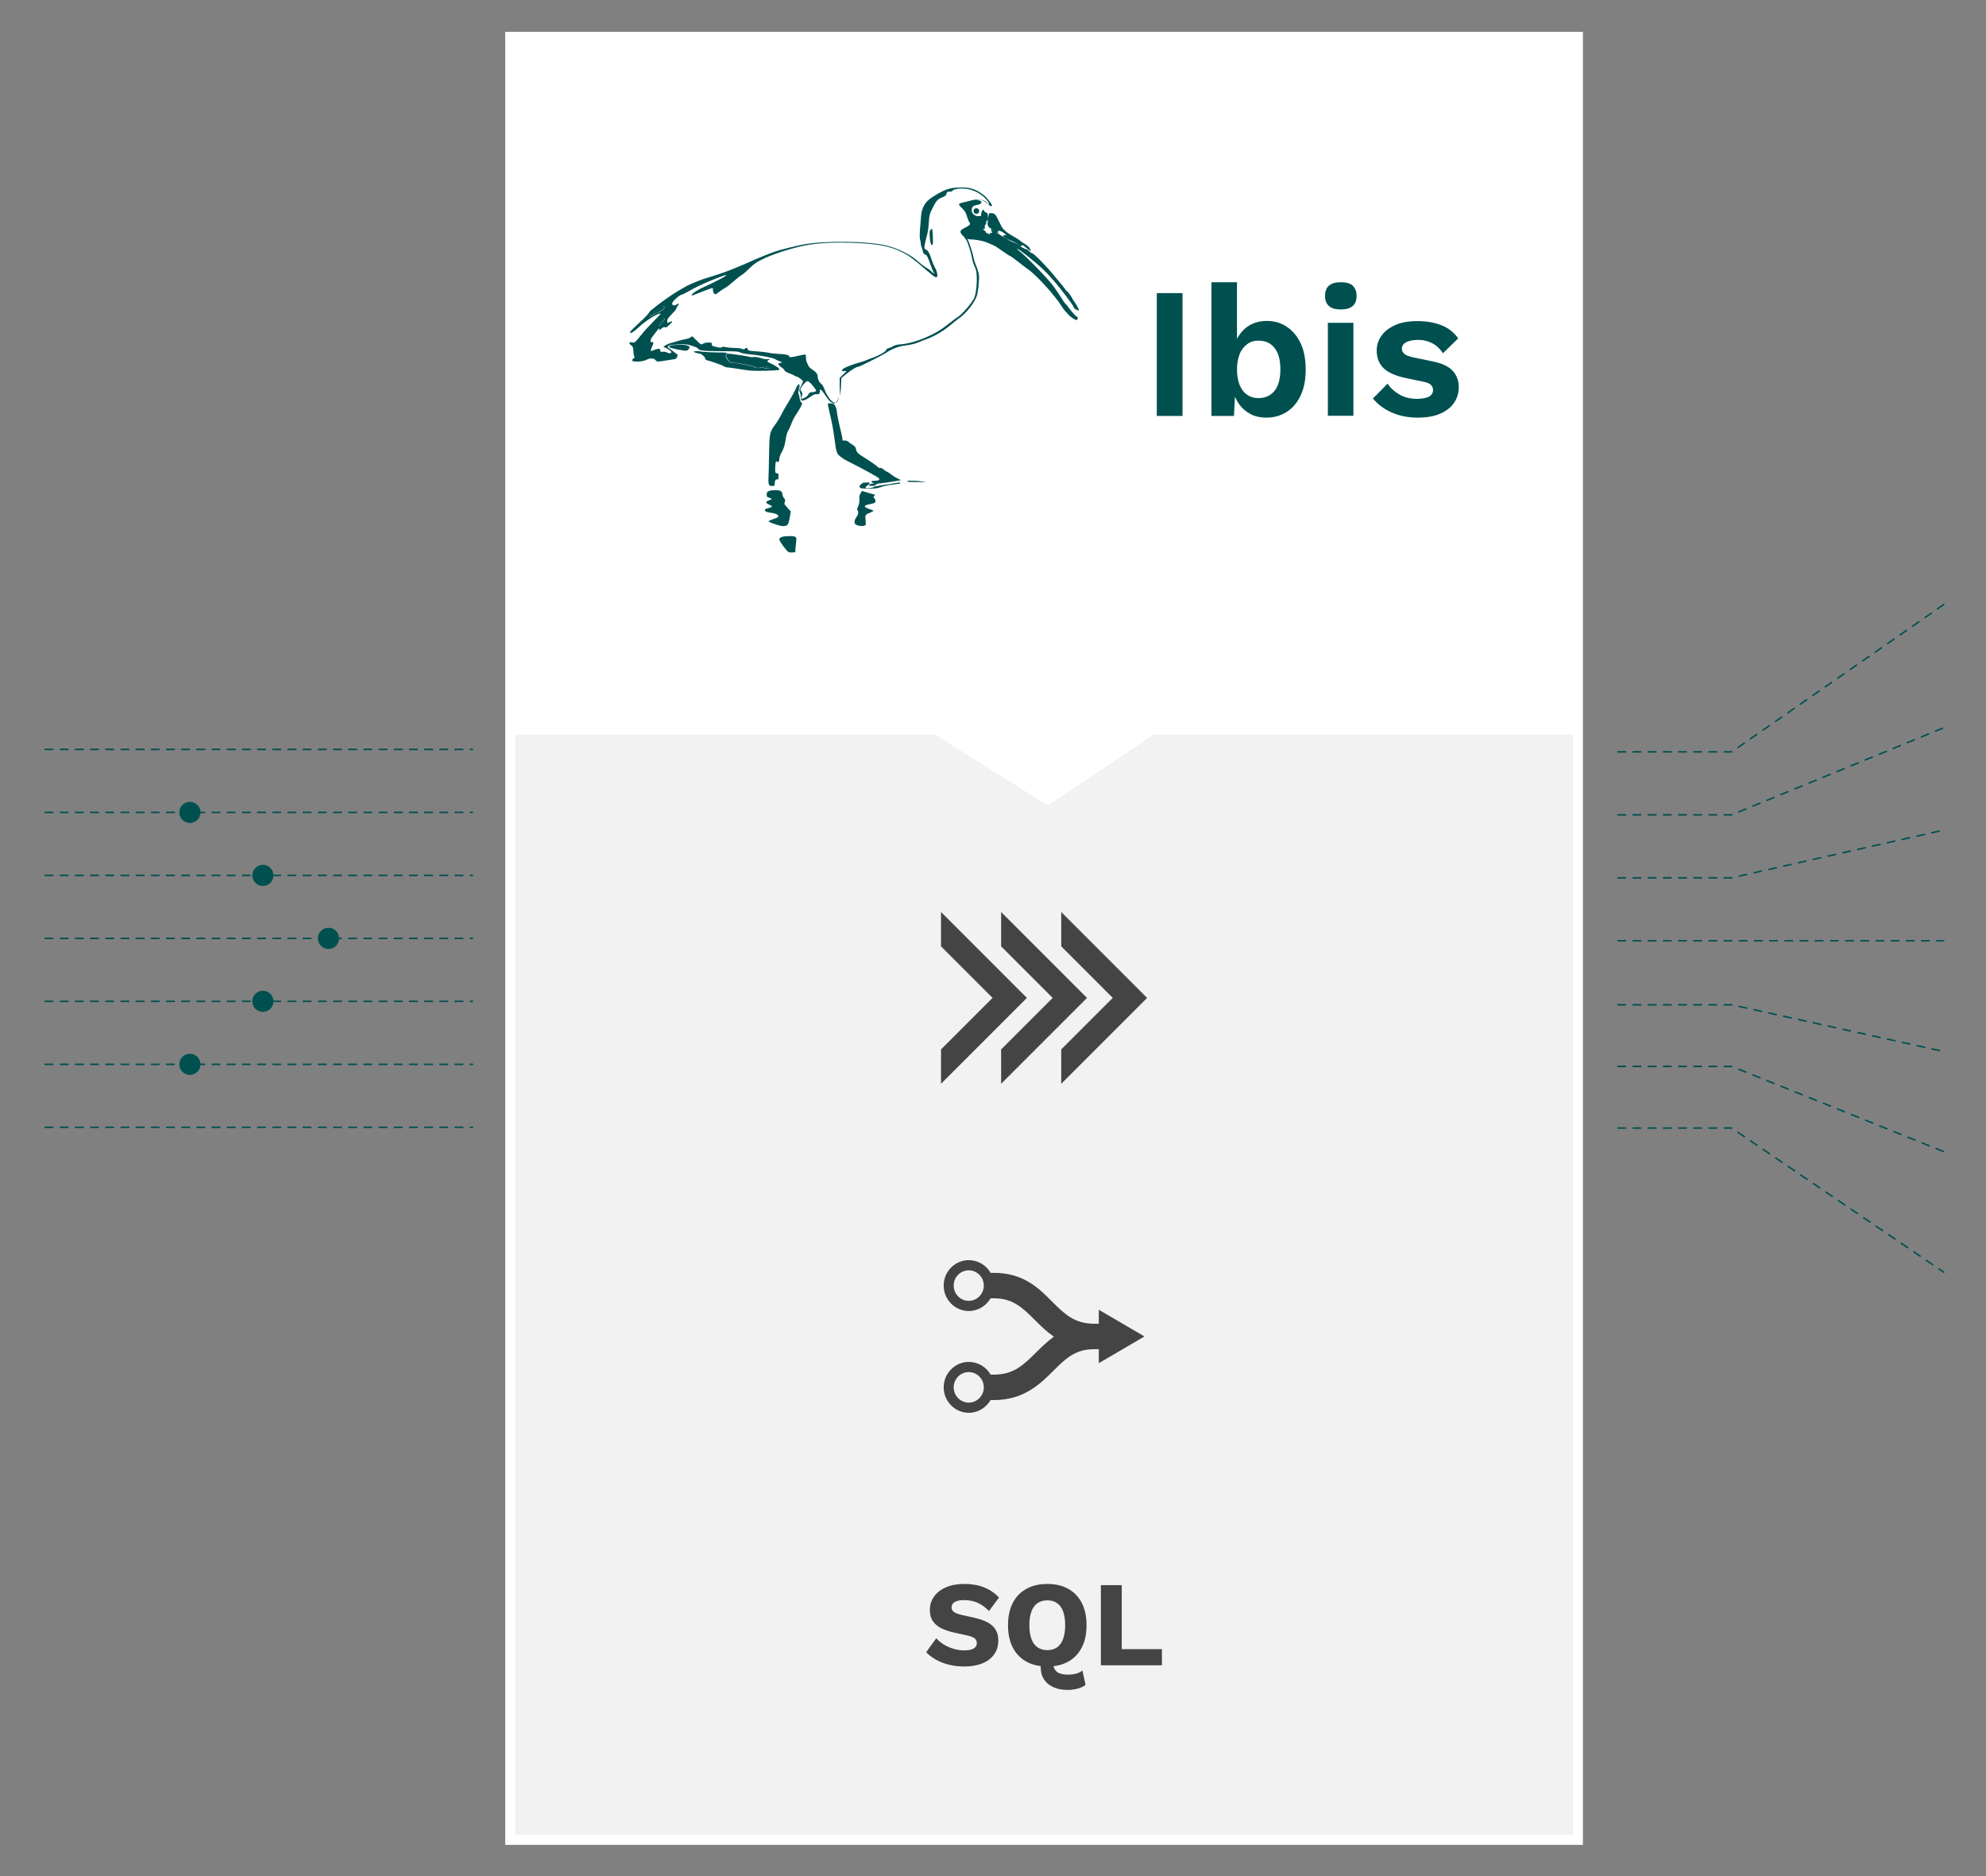 <?xml version="1.0" encoding="UTF-8"?><svg id="Capa_1" xmlns="http://www.w3.org/2000/svg" viewBox="0 0 2615.76 2470.73"><rect x="0" y="0" width="2615.76" height="2470.73" fill="#808080" stroke="none"/><defs><style>.cls-1{stroke:#005050;stroke-dasharray:0 0 10 10;stroke-linecap:round;stroke-linejoin:round;stroke-width:2px;}.cls-1,.cls-2{fill:none;}.cls-3{fill:#f2f2f2;}.cls-4{fill:#005050;}.cls-5{fill:#fff;}.cls-6{fill:#444;}.cls-2{stroke:#fff;stroke-miterlimit:10;stroke-width:13px;}</style></defs><g><circle class="cls-4" cx="250.11" cy="1069.77" r="13.95"/><circle class="cls-4" cx="250.11" cy="1401.5" r="13.95"/><line class="cls-1" x1="59.5" y1="986.84" x2="622.24" y2="986.84"/><line class="cls-1" x1="59.5" y1="1069.77" x2="622.24" y2="1069.77"/><line class="cls-1" x1="59.5" y1="1152.7" x2="622.24" y2="1152.7"/><circle class="cls-4" cx="346.24" cy="1152.7" r="13.95"/><line class="cls-1" x1="59.5" y1="1235.63" x2="622.24" y2="1235.63"/><circle class="cls-4" cx="432.66" cy="1235.63" r="13.95"/><line class="cls-1" x1="59.5" y1="1318.56" x2="622.24" y2="1318.56"/><circle class="cls-4" cx="346.24" cy="1318.56" r="13.95"/><line class="cls-1" x1="59.5" y1="1401.5" x2="622.24" y2="1401.5"/><line class="cls-1" x1="59.5" y1="1484.43" x2="622.24" y2="1484.43"/></g><g><g><polyline class="cls-1" points="2130.99 990.03 2280.83 990.03 2560.07 796.08"/><polyline class="cls-1" points="2130.99 1072.96 2280.83 1072.96 2560.07 958.31"/><polyline class="cls-1" points="2130.99 1155.9 2280.83 1155.9 2560.07 1093.07"/></g><g><polyline class="cls-1" points="2130.99 1485.41 2280.83 1485.41 2560.07 1675.19"/><polyline class="cls-1" points="2130.99 1404.26 2280.83 1404.26 2560.07 1516.45"/><polyline class="cls-1" points="2130.99 1323.11 2280.83 1323.11 2560.07 1384.59"/></g><line class="cls-1" x1="2130.99" y1="1238.83" x2="2560.07" y2="1238.83"/></g><g><g><rect class="cls-3" x="671.92" y="938.07" width="1406.42" height="1484.73"/><g><rect class="cls-5" x="671.92" y="48.46" width="1406.42" height="918.87"/><polygon class="cls-5" points="1535.82 956.33 1214.45 956.33 1380.01 1060.67 1535.82 956.33"/></g></g><g><g><path id="path64" class="cls-4" d="M1264.19,246.98c-12.61-.25-20.78,2.72-35.86,12.37-10.14,6.43-14.59,14.34-15.33,26.71-.25,2.72-.74,9.89-1.24,15.83-.49,6.43-.49,11.87,0,13.36,.49,1.24,.99,3.71,.99,5.19s.49,3.71,.99,4.7,1.24,3.46,1.73,5.69c.74,2.97,1.48,3.96,3.22,4.45,1.98,.49,2.97,2.23,6.18,11.38,1.98,5.94,4.2,11.38,4.95,12.12,1.98,2.23,0,1.73-2.47-.74-1.24-1.24-2.97-2.72-3.71-3.22-8.16-5.19-10.88-7.42-15.09-11.13-9.65-8.66-25.97-16.57-40.81-20.28-25.47-6.18-81.12-6.68-109.56-1.48-9.15,1.73-29.68,6.68-36.85,9.15-6.68,2.23-23.5,8.9-36.36,14.84-5.69,2.47-15.58,6.68-21.76,9.15-10.14,3.96-22.01,7.91-32.15,10.88-8.16,2.23-22.51,8.66-22.51,8.66,0,0-22.51,10.39-52.19,34.87l-2.23,3.22c-2.23,2.97-6.68,7.42-19.54,19.29-2.97,2.72-5.19,5.44-4.95,5.94,1.48,1.48,5.19-.99,12.61-7.91,7.91-7.42,21.27-15.83,26.46-17.07,2.47-.49,1.73,.49-6.43,8.66-5.19,5.19-13.36,13.85-17.81,19.54-8.16,9.89-8.41,10.39-11.62,9.65-4.45-.74-5.19,.99-1.73,3.71,2.47,1.98,2.97,2.97,3.22,8.9,.25,3.96,.99,6.68,1.48,6.68s0,.74-.99,1.48c-1.24,.74-2.23,2.23-2.23,2.97,0,2.47,13.6,1.98,18.3-.49,4.95-2.72,10.39-2.72,12.61,.25,1.73,1.98,1.98,2.23,9.65,.99,4.45-.74,10.14-1.48,12.86-1.98,4.2-.49,4.95-.99,5.94-3.71,.74-2.23,.74-2.97-.25-3.22-.74-.25-3.22-2.23-5.69-4.2-2.47-2.23-4.95-3.96-5.44-3.96-1.73,0-.99-2.72,.74-3.46,.99-.49,6.43-.99,12.12-1.24,8.9-.49,11.38-.25,17.81,1.73,3.96,1.24,7.42,2.72,7.91,3.46,.99,2.97,7.67,3.71,30.67,3.71,18.55,0,23.5,.49,24.73,1.48,.99,.74,5.19,1.73,9.4,2.23,16.32,1.48,34.38,4.95,37.35,6.93,1.48,.99,3.96,2.23,5.69,2.72,3.22,.74,3.22,2.23,0,2.23s-2.23,2.47,1.98,5.44c2.23,1.48,4.2,3.46,4.45,4.45,.25,.99,2.97,2.47,5.69,3.46,2.97,.99,6.18,2.47,7.17,3.22s2.72,1.24,3.46,1.48c.74,0,2.97,1.48,4.95,2.97l3.22,2.97-1.73,3.71c-.99,1.98-2.23,4.7-2.72,5.94-.74,1.73-.74,2.97,0,4.7,.74,1.48,1.24,4.45,1.24,6.93-.99,9.4,10.63,.49,14.84-2.23,2.72-1.98,4.45-2.23,6.93-1.98q3.22,.49,3.22-2.97c0-3.22,.25-3.46,1.98-2.47,.99,.49,3.22,3.71,5.19,6.68,6.18,9.89,10.88,12.12,14.1,10.14-4.45,.49-10.63-6.43-15.09-18.05-1.24-3.22-2.97-6.18-3.96-6.93-2.47-1.24-4.95-6.18-4.95-9.65s-2.23-6.18-7.67-9.65c-2.23-1.48-4.45-3.71-4.7-4.95-.49-1.24-1.24-2.97-1.73-3.71-.74-.74-1.24-3.46-1.24-5.69,0-2.47-.25-4.7-.74-4.95-.25-.25-4.45,.49-8.9,1.48-9.89,2.47-12.61,2.47-12.61,.74s-4.95-2.72-15.33-3.22c-4.45-.25-9.65-.74-11.87-1.48-2.23-.49-9.15-1.24-15.33-1.73-10.88-.74-11.38-.74-12.12-3.22q-.99-2.47-2.97-.74c-1.73,1.48-2.47,1.48-4.45,.74-1.48-.74-5.69-1.24-9.4-1.24s-8.9-.49-11.38-.99c-3.22-.74-4.7-.74-5.69,0-.99,.74-2.47,.74-4.7,.25-1.98-.49-4.7-1.24-6.18-1.48-1.98-.49-2.72-1.24-2.47-2.72,.25-1.98-.25-2.23-4.2-2.23-2.47,0-5.69,.49-7.17,1.48-2.97,1.73-2.47,1.98-11.38-6.93-3.22-3.22-3.71-3.22-4.7-1.73-.74,.99-3.71,1.98-7.17,2.72-3.22,.49-8.66,1.98-11.87,2.97-3.22,.99-7.17,2.23-8.41,2.47-1.48,.25-3.96,1.48-5.69,2.47l-3.22,1.98,5.19,2.72c5.44,2.72,6.93,5.44,3.46,5.94-.99,.25-2.72-.25-3.96-.99-1.24-.74-3.46-1.24-5.44-.99-2.72,.49-3.22,.25-3.22-1.73,0-2.72-2.97-2.72-8.41-.49-1.98,.99-3.96,1.24-4.2,.99-.25-.25,.49-2.47,1.48-4.95,2.47-5.19,2.72-7.17,.49-6.43-1.98,.74-2.97-1.73-1.48-4.45,1.24-2.47,10.14-13.85,10.63-13.85,.25,0,.25,.25,.25,.74-.25,1.98,.25,1.98,2.72-.25,1.73-1.73,3.22-2.23,4.7-1.73,1.48,.49,2.97-.49,5.69-3.22,4.7-4.45,4.95-5.94,.99-3.96-3.96,1.98-3.71,1.98-3.71-1.48,0-2.23,1.73-4.45,5.94-8.66,3.22-3.22,5.69-6.18,5.69-6.93,0-.49,.99-2.23,1.98-3.71,2.72-3.22,1.98-4.2-1.48-1.98-2.97,1.98-5.69,1.24-5.69-1.48,0-2.47,9.15-10.88,12.61-11.62,1.48-.25,5.19-2.23,8.66-4.2,10.39-5.94,20.78-10.88,35.37-16.57,13.11-5.19,16.82-6.18,13.6-3.71-2.47,1.98-20.28,10.88-28.69,14.59-8.16,3.46-15.83,8.66-15.83,10.63,0,.49,1.24,.49,2.72-.25,25.72-10.14,25.72-10.39,25.23-7.17-.25,2.72,1.48,6.18,3.22,6.18,.74,0,2.97-1.48,5.19-3.22,2.23-1.73,5.44-3.96,7.42-4.95,1.98-.99,6.68-4.7,10.39-7.91,3.71-3.22,8.66-7.42,11.13-8.9s5.69-4.2,7.42-5.94c10.39-10.14,12.86-11.62,24.98-17.31,15.09-6.68,42.04-14.84,57.38-17.07,16.32-2.47,35.61-3.22,56.39-2.47,33.14,1.24,49.46,4.2,65.54,12.37,9.15,4.45,15.83,9.4,33.39,24.73,11.13,9.65,13.6,10.63,13.11,4.2-.25-1.98-1.48-6.18-3.22-8.9-1.48-2.72-3.71-8.16-4.95-12.12-2.23-7.17-4.45-10.63-7.42-11.62-2.23-.74-1.73-4.7,1.73-17.56,1.48-4.95,2.47-12.61,2.72-18.05,.49-8.16,.99-10.63,3.46-15.83,6.18-12.86,7.67-14.34,13.6-16.82,4.45-1.73,5.69-2.72,6.18-4.95,.49-2.47,.99-2.72,3.96-2.72,1.98,0,3.71-.74,4.2-1.48,.49-.99,3.46-1.98,7.67-2.47,1.73-.25,3.22-.25,4.95-.25,11.62,0,23.25,5.19,31.66,14.34,3.71,4.2,5.19,7.67,1.98,4.95-5.69-5.19-12.86-6.18-23.25-3.22-2.97,.74-7.42,1.98-10.14,2.47-2.72,.49-4.7,1.73-4.7,2.23,0,.74,1.98,3.22,4.45,5.44,2.72,2.72,4.45,4.95,5.44,8.16,0,.25,.25,.74,.25,.99s.25,.49,.25,.74c.99,3.22,2.23,6.43,2.97,7.67,2.47,3.22,1.73,4.2-4.95,7.67-7.67,3.71-8.16,5.44-2.72,11.13,.25,.25,.49,.49,.74,.74,1.98,2.23,4.2,5.69,4.95,7.91,3.46,9.4,5.19,16.08,5.94,21.02,.49,2.72,1.98,7.42,3.22,10.14,1.98,3.96,2.72,6.68,2.97,13.85,.49,10.39-1.24,23.74-3.71,28.69-3.22,6.43-15.33,20.28-20.53,23.74-2.72,1.73-8.41,5.94-12.61,9.4-10.39,8.16-17.56,12.61-31.41,18.55-11.13,4.7-23.99,8.16-32.89,8.66-4.2,.25-7.67,1.24-10.88,3.46-.74,.49-2.72,1.24-4.2,1.48-1.48,.25-2.72,1.48-3.22,2.47-.49,2.23-9.15,7.17-17.56,10.14-3.46,1.24-7.42,2.72-8.41,3.22-1.24,.49-4.7,1.98-7.91,2.72-10.63,2.97-20.78,6.93-22.51,8.66-2.72,2.47-2.23,3.46,1.24,2.97,1.73-.25,2.97-.25,2.97,0s-1.98,2.23-4.45,4.7l-4.45,4.2v13.11c.49,4.45,.49,7.91,.25,10.88,.74-2.97,.99-5.94,1.24-9.15l.74-14.59,6.68-5.44c6.18-5.19,13.11-9.4,15.58-9.4,1.73,0,31.16-14.84,36.11-18.05,7.17-4.95,16.32-8.66,23.74-9.65,9.65-1.24,15.58-2.72,20.03-4.7,1.98-.99,6.68-2.72,10.14-3.96,9.65-3.46,21.52-10.39,29.93-17.31,6.43-5.19,10.39-8.41,10.39-8.41,6.68-4.45,12.86-10.14,20.03-20.28,6.93-10.14,6.68-15.09,7.91-22.51,0-1.98,.99-12.37,.74-10.39,0,1.24,.25-5.94-.49-7.91-.49-1.48-1.48-5.69-2.97-9.15s-3.22-8.41-3.71-11.38c-.49-2.97-2.47-9.65-4.2-14.84-1.73-5.19-2.72-7.91-4.2-9.89,2.47,.99,4.95,.49,9.15,.99,7.42,.74,14.1,2.47,18.55,4.45,1.73,.74,4.2,1.73,5.44,2.47,1.48,.49,3.71,1.73,4.95,2.47,2.97,1.73,20.28,14.34,18.3,11.87,2.97,1.98,8.66,6.18,12.61,9.4,4.2,3.22,9.15,7.17,11.13,8.41,10.88,7.42,35.86,34.87,44.27,48.72,1.98,3.22,4.95,6.68,4.95,6.68,1.73,1.48,3.46,3.96,5.19,5.69,3.96,2.72,4.95,4.45,9.89,5.94,1.73-2.72,1.73-3.46,.25-4.45-.49-.25-3.96-2.72-4.7-4.45-3.71-3.71-5.94-7.42-8.16-10.14-2.23-2.72-3.96-3.71-7.42-9.89-3.22-4.95-8.66-13.11-12.12-17.56-7.42-9.65-34.13-37.1-41.8-43.03-2.97-2.23-4.95-4.2-4.7-4.45,.99-.99,23.99,17.31,33.88,26.71,15.83,15.09,31.9,37.1,34.87,41.3,2.97,4.45,4.95,6.18,5.69,8.9,.99,2.23,5.69,4.95,6.68,3.96,.99-.99-4.95-10.39-7.42-13.6-1.24-2.72-5.19-9.4-9.15-12.37-2.47-3.71-7.91-10.14-15.09-18.8-9.15-11.38-26.71-29.43-29.43-30.17-1.24-.25-3.22-1.73-4.45-2.97-1.24-1.24-2.72-2.47-3.46-2.47-1.73,0-8.16-3.46-10.88-5.94-.99-.99-3.22-1.98-4.45-2.47-3.96-1.24-9.65-4.2-19.79-10.88-12.86-8.41-12.12-7.91-11.38-5.94,.25,.99,.99,2.23,1.48,2.97,.49,.74,0,.99-1.73,.74-1.73-.25-1.48,.74-.49,2.47-1.98-1.24-3.71-1.98-4.95-1.98-4.45-6.68-6.93-5.69-3.96-5.69,1.48,0,1.98-.49,1.48-2.23-.25-1.48,0-2.72,.99-3.46,.74-.74,1.24-1.98,.99-2.72-.25-.99,0-1.98,.99-2.47,1.24-.74,1.48-1.98,1.24-4.7-.25-1.98-.49-3.96-.49-4.45s-1.24-1.24-2.47-1.73c-1.24-.49-2.47-1.73-2.47-2.72q0-1.73-1.73,0c-.99,.99-1.73,2.97-1.73,4.7,0,2.97-.25,2.97-3.96,2.97-4.7,0-8.66-3.46-8.66-7.67s1.98-6.18,6.43-6.93c4.45-.74,6.43-1.98,6.43-3.71s-2.97-2.72-7.17-2.72c5.69-.99,6.43-.74,10.88,1.48,2.72,1.48,5.44,3.46,6.18,4.45,.99,1.98,3.96,2.72,3.96,1.24,0-2.23-6.43-10.39-11.13-14.1-9.4-6.93-15.83-9.4-27.21-9.89-2.47,.25-3.46,.25-3.96,.25h0Zm-159.03,274.28c-.99,4.45-2.72,7.91-4.95,9.15,2.47-.25,4.2-3.22,4.95-9.15Zm199.34-240.65c-1.98,0-2.23,.74-3.22,8.16-.99,7.17-.49,7.42,.49,9.4,.99,1.98,2.47,1.98,3.71,2.97,.99,.99,3.71,2.97,5.94,4.2,2.47,1.48,3.71,1.73,3.22,.25-.49-1.98-.25-1.98,2.47-1.48,1.48,.25,4.45,1.98,6.18,3.46,2.72,2.47,2.72,2.97,.99,2.23-1.24-.25-2.47-.25-2.72,.25-.99,1.48,2.47,3.96,9.65,6.68,3.71,1.48,7.91,3.71,9.4,4.95,2.72,2.72,4.7,3.22,5.44,1.24,.25-.74,2.47,.49,5.69,3.46,2.97,2.47,5.69,4.45,5.69,4.2,.25-.25-.25-1.98-1.24-3.96-.74-1.24-2.47-2.47-2.97-2.97-.74-.49-3.46-2.72-5.44-3.71s-5.69-4.2-5.69-4.2c-1.24-.74-6.18-3.96-9.4-5.69-2.97-1.73-4.45-2.72-4.45-2.72-.99-.49-6.68-4.7-8.9-8.66-1.24-2.47-3.71-7.42-5.44-10.88-2.72-5.94-4.45-7.17-9.4-7.17h0Zm-77.16,20.78c-.25,0-.74,.25-1.24,.74-1.73,1.48-1.98,2.72-1.48,9.89,.25,4.45,.99,8.9,1.73,9.65,2.23,2.72,2.97,0,2.23-10.88-.25-6.93-.49-9.15-1.24-9.4h0Zm-352.19,101.4c.49,0,.74,.25,.74,.74,0,2.72-4.95,6.68-10.88,8.66-1.98,.74-4.2,1.73-4.95,2.47-2.23,1.73-4.95,2.72-4.95,1.73s12.12-9.65,17.56-12.37c1.24-.99,1.98-1.24,2.47-1.24h0Zm.25,15.58c.25,0,.49,.25,.49,.99,0,1.73-7.91,10.88-7.91,9.4s2.72-6.18,5.44-8.66c.99-.99,1.48-1.48,1.98-1.73h0Zm21.52,35.61c-6.43,0-14.1,.49-15.33,1.73-1.48,1.48,1.73,2.72,11.87,4.7,10.88,1.98,11.62,1.98,13.6-.74,1.98-3.22,1.98-2.97-1.48-4.45-1.24-.99-4.7-1.24-8.66-1.24h0Zm21.27,8.41c-4.95,0-5.94,.99-.74,2.47,2.23,.49,4.2,.99,4.7,.99,1.73,0,6.68,4.45,6.68,6.18,0,1.24,.99,1.98,2.72,2.47,4.7,.99,20.53,6.68,22.51,8.16,.99,.74,3.22,1.24,4.7,1.24s6.68,.74,11.38,1.48c4.95,.99,12.37,1.98,16.82,2.47,8.9,.99,38.34,.25,39.57-.99,.99-.99-5.19-5.69-10.63-7.91-5.44-2.23-6.43-3.71-3.46-4.95,2.47-.99,1.73-1.24-2.72-.99-1.73,0-4.95-.49-7.42-1.48-2.47-.74-6.18-1.48-8.41-1.48-3.46,0-3.71,.25-2.72,1.48,.74,.74,1.98,1.48,2.97,1.48,1.73,0,4.45,1.98,10.39,7.91,1.24,.99,3.22,1.98,4.45,1.98s2.97,.49,3.96,.99c2.47,1.48-1.48,2.47-5.44,.99-1.98-.74-5.19-.99-7.42-.49-2.97,.49-4.7,.25-6.43-.99-2.72-1.73-21.52-5.44-27.95-5.44-3.96,0-4.45-.49-7.42-4.2-1.73-2.23-2.72-4.7-2.47-5.44,.25-.74,.74-1.98,1.24-2.72,.49-1.24-1.24-1.48-11.62-1.48-6.68,0-16.32-.49-21.27-.99-2.47-.74-4.45-.74-5.94-.74h0Zm145.18,39.57c.49,0,.99,.25,1.98,.74,2.47,1.24,9.65,10.39,9.65,11.87,0,.99-3.46,1.98-6.68,1.98-1.48,0-2.72,.99-3.71,2.97-.74,1.48-2.97,3.46-4.7,4.2-1.73,.74-3.71,1.48-3.96,1.73-.99,.49-.99-.99,.25-4.7,.99-2.72,.74-3.46-.74-5.19-1.48-1.73-1.48-2.47-.49-4.7,.74-1.48,2.72-4.45,4.7-6.18,1.73-1.98,2.72-2.72,3.71-2.72h0Zm-11.87,4.45c-.74,0-1.24,.99-4.95,8.66-1.48,3.22-5.44,10.14-8.66,15.33-3.22,5.19-7.42,12.37-9.15,16.32-1.98,3.71-5.44,9.4-7.91,12.61-7.17,9.89-7.42,11.13-7.91,39.32-.25,13.6-.49,27.7-.74,30.92-.25,3.22,0,6.93,.49,8.16,.74,1.73,1.48,2.23,4.2,2.23,2.97,0,3.46-.25,3.46-2.23,0-4.45,1.24-6.93,3.22-6.43,1.48,.25,1.73,0,1.73-1.73,0-1.24,0-2.97,.25-3.96,.25-1.48-.49-1.98-2.23-2.47-2.47-.49-2.47-.99-2.23-6.93,.25-7.91,.74-9.65,2.72-8.16,1.48,1.24,2.72-.49,2.72-4.45,0-1.48,1.48-5.44,3.46-8.9,2.47-4.7,3.71-8.66,4.7-15.09,.74-5.44,1.98-10.14,3.46-12.37,1.24-1.98,3.22-6.43,4.45-9.89,1.24-3.46,3.96-8.9,6.18-11.87,1.98-2.97,4.7-7.42,5.94-9.89,1.98-3.96,2.23-4.45,.74-5.69-.99-.74-1.98-3.22-2.23-5.69-.25-2.47-.99-4.95-1.48-5.44s-.25-2.72,.25-4.95c1.48-5.44,1.48-7.42,.49-7.67-.99,.25-.99,0-.99,.25h0Zm41.55,24.73c-1.48,0-2.47,0-2.72,.25s.74,4.95,1.98,10.39c3.71,15.33,5.19,23.74,6.93,36.85,2.23,17.31,2.72,18.8,8.16,23,2.47,1.98,7.91,5.19,12.12,7.17,13.85,6.93,36.85,19.29,37.84,20.78,1.98,2.23,0,3.46-4.95,3.46-5.19,0-6.18,.99-2.72,2.72l2.23,.99h-2.47c-1.48,0-3.46,.74-4.45,1.48-1.73,1.24-1.48,1.48,3.22,1.48,3.71,0,5.19-.25,5.19-1.24s1.98-1.48,5.69-1.98c6.43-.74,9.4-.99,20.28-2.97l7.42-1.24-4.95-2.47c-2.72-1.24-6.18-3.71-7.91-4.95-1.73-1.48-3.96-2.97-5.19-3.46-1.24-.49-3.46-1.73-4.95-3.22-1.48-1.48-3.46-2.23-4.2-1.98-.99,.25-2.47-.25-3.71-1.48-2.97-2.72-10.39-7.91-17.81-12.37-7.42-4.45-10.14-7.17-10.63-10.88-.25-1.98-1.24-3.71-3.71-5.19-1.98-1.24-4.7-3.22-6.18-4.45-1.73-1.24-3.71-1.98-5.44-1.73-2.23,.25-2.72,0-2.47-1.73,0-.99-.74-5.19-1.73-8.9-2.47-8.9-5.94-26.71-5.94-29.18,0-.99-.74-3.46-1.73-5.44-1.48-2.97-2.47-3.46-5.44-3.71-.74,.25-1.24,0-1.73,0h0Z"/><path id="path221" class="cls-4" d="M1039.86,727.28c-1.73-.49-2.72-1.48-5.69-5.19-3.96-4.95-7.17-9.89-7.42-11.87-.25-1.24,.99-2.23,3.71-3.22,3.96-1.24,12.61-1.48,15.83-.49,.99,.25,1.73,.99,2.23,1.48,.49,.74,.49,3.46-.25,7.67-.49,4.45-.74,8.41-.74,9.89l.25,1.24-.49,.25c-.99,.49-6.43,.49-7.42,.25h0Z"/><path id="path237" class="cls-4" d="M1029.72,692.65c-2.47-.25-10.39-2.72-13.85-4.2-1.98-.74-3.22-1.48-3.46-1.98-.25-.49,1.48-1.24,6.18-2.97,3.71-1.24,5.69-1.98,6.18-2.72,.99-1.24,.25-2.47-1.98-3.71-1.48-.74-3.46-1.24-6.68-1.73-5.19-.74-7.17-1.24-8.16-2.47-1.48-1.73,0-2.97,4.7-3.96,2.72-.74,3.71-1.24,3.96-1.73,.25-.74-.74-1.48-3.22-2.47-2.23-.99-3.71-1.98-3.96-2.72-.49-1.24,.25-1.98,4.2-3.46,2.23-.99,2.72-.99,2.72-1.48s-.49-.74-2.72-1.48c-1.73-.49-3.22-1.24-3.46-1.73-.25-.25-.25-.99-.25-2.47,0-1.98,0-2.47,.49-2.97,.99-1.98,4.7-2.97,10.63-2.97,4.45,0,6.68,.49,8.16,1.98,.74,.74,.99,1.73,1.48,3.96,.25,1.98,.74,3.22,2.23,4.95,1.48,1.98,1.48,2.23,.74,4.7-.25,.99-.49,1.98-.49,2.23,0,.74,1.24,2.23,4.45,5.94,1.73,1.73,3.22,3.46,3.46,3.71l.49,.74-.99,5.44c-1.48,8.16-1.98,10.14-3.22,11.62-1.24,1.48-1.98,1.73-4.2,1.98-1.48,.25-2.97,.25-3.46,0h0Z"/><path id="path245" class="cls-4" d="M1040.11,727.28c-.49,0-1.24-.25-1.73-.74-2.97-1.98-11.38-13.36-11.87-16.32,0-.49,0-.74,.74-1.48,.99-.99,2.47-1.48,4.95-1.98,1.48-.25,2.72-.49,6.18-.49,4.95,0,6.68,0,8.16,.74,1.73,.74,1.73,1.24,1.73,3.71,0,1.24-.25,3.96-.49,5.94-.25,2.23-.49,4.95-.49,6.93v3.22l-.74,.25c-.25,.25-4.95,.25-6.43,.25h0Z"/><path id="path253" class="cls-4" d="M1129.64,691.91c-1.73-.74-3.22-1.48-3.71-2.47-.99-1.73-.25-5.44,1.98-8.41,1.73-2.47,2.23-3.46,2.47-5.69,0-1.73,0-1.98-.74-3.22-.49-.74-.74-1.73-.74-1.98s.49-1.48,.99-2.47c1.73-3.71,2.23-6.18,1.98-12.12v-2.47l1.48-3.22c.99-1.73,1.73-3.22,1.73-3.46,.25,0,1.24,.25,2.23,.74,1.48,.49,14.34,4.2,15.09,4.2v.25l-.99,1.48c-.49,.49-.99,1.24-.99,1.24,0,.25,.49,.99,.99,1.48,1.73,2.23,1.98,3.22,1.48,5.44-.25,.74-1.73,1.48-4.45,1.98-6.93,1.48-8.16,1.98-8.9,2.72-.74,.49-.49,1.24,.25,1.98,.99,.74,1.48,.99,6.18,2.72,1.98,.74,3.96,1.48,4.2,1.73,.49,.25,.25,.49-.99,1.24-.74,.49-2.72,1.24-4.2,1.98-5.19,1.98-5.69,2.97-4.95,8.9,.49,4.95,.49,6.18-.25,6.93-1.24,.99-1.73,1.24-5.44,1.24-2.72-.25-3.71-.49-4.7-.74h0Z"/><path id="path261" class="cls-4" d="M1135.83,643.19c-1.98-.25-2.97-.74-3.71-1.73q-.49-.74,0-1.48c.49-.99,3.46-3.71,4.45-4.2,17.56-2.23,3.71,3.71,3.46,5.94,0,.99,1.24,1.24,4.7,.99,3.22-.25,4.45-.49,5.69-1.24,1.24-.99,5.19-1.73,20.78-3.96,7.91-1.24,10.88-1.73,11.87-1.98,.99-.49,1.24-.49,1.98,0,.49,.25,.74,.49,.74,.74,0,.49-1.98,.74-7.17,1.48-9.15,.99-13.36,1.98-19.29,3.96-2.23,.74-4.45,1.24-6.43,1.48-3.71,.25-14.59,.25-17.07,0h0Z"/><path id="path265" class="cls-4" d="M1197.16,634.53c-1.98-.25-2.47-.74-1.73-1.24,.99-.74,13.85-.25,21.76,.99l1.48,.25-1.48,.25c-1.98,0-17.56,0-20.03-.25h0Z"/><circle id="path1080" class="cls-4" cx="1285.95" cy="277.89" r="3.71"/><path id="path4523" class="cls-4" d="M855.11,416.39q-.25-.25,0-.49c.99-1.73,14.1-10.63,18.55-12.61,1.98-.74,2.47-.74,1.98,.74-.74,2.47-4.7,5.44-9.4,7.42-3.22,1.24-4.95,1.98-6.43,3.22-2.23,1.24-3.96,2.23-4.7,1.73h0Z"/><path id="path4525" class="cls-4" d="M867.98,428.27c0-1.24,2.47-5.19,4.45-7.42,1.24-1.48,2.72-2.72,3.22-2.47,.49,.25,0,1.48-.99,2.97-1.73,2.47-5.19,6.68-6.18,7.17q-.49,.25-.49-.25h0Z"/><path id="path4543" class="cls-4" d="M1009.94,485.15c-.49,0-1.24-.25-1.98-.49-1.73-.49-2.72-.74-4.45-.74-1.48,0-1.98,0-2.97,.25-2.72,.49-4.2,.25-5.69-.49-.49-.25-.99-.49-1.24-.74-1.98-.99-9.4-2.72-16.82-3.96-4.45-.74-7.91-1.24-10.63-1.24-3.22,0-3.96-.25-5.19-1.48-1.48-1.48-3.71-4.95-4.45-6.68-.25-.99-.25-1.24,.25-2.72,.25-.74,.49-1.24,.49-1.24,0,0,3.46,.25,6.43,.49,2.47,.25,13.6,1.98,16.82,2.47,9.65,1.73,10.39,1.98,10.63,1.98,.25,.25,.74,.99,1.24,1.24,.74,.49,1.24,.74,2.23,.74,.74,0,.99,.25,1.48,.49,1.48,.74,3.71,2.47,7.42,6.18,1.98,1.73,2.23,1.98,3.22,2.72,.99,.49,1.73,.74,2.97,.99,2.23,.25,3.96,.74,4.2,1.48,.25,.25,0,.49-.49,.74-.49,.25-2.47,.25-3.46,0h0Z"/></g><g><path class="cls-4" d="M1557.51,385.97v161.75h-33.88v-161.75h33.88Z"/><path class="cls-4" d="M1667.57,549.95c-7.42,0-14.34-1.48-20.53-4.7-6.18-3.22-11.13-7.67-15.09-13.11-3.96-5.69-6.68-11.87-8.16-19.04l3.46-4.45-1.98,39.08h-29.68v-176.09h33.64v88.05l-3.22-5.19c2.72-9.15,7.67-16.82,14.84-22.75,7.42-5.94,16.57-9.15,27.7-9.15,9.89,0,18.55,2.47,26.22,7.67,7.67,4.95,13.85,12.37,18.3,21.76,4.45,9.4,6.68,21.02,6.68,34.63s-2.23,24.48-6.68,34.13c-4.45,9.4-10.63,16.82-18.55,21.76-7.91,4.95-16.82,7.42-26.96,7.42h0Zm-10.14-25.72c8.9,0,16.08-3.22,21.27-9.65,5.19-6.43,7.67-15.83,7.67-28.19s-2.47-21.76-7.67-28.19c-4.95-6.43-12.12-9.65-21.02-9.65-5.94,0-10.88,1.48-15.09,4.7-4.2,3.22-7.67,7.42-9.89,13.11s-3.46,12.61-3.46,20.28,1.24,14.59,3.46,20.28c2.47,5.69,5.69,10.14,10.14,13.11,3.96,2.72,8.9,4.2,14.59,4.2h0Z"/><path class="cls-4" d="M1766,407.49c-6.93,0-12.37-1.48-15.58-4.45-3.46-2.97-5.19-7.42-5.19-13.36s1.73-10.63,5.19-13.6c3.46-2.97,8.66-4.45,15.58-4.45s12.37,1.48,15.58,4.45c3.22,2.97,5.19,7.67,5.19,13.6s-1.73,10.39-5.19,13.36c-3.46,2.97-8.66,4.45-15.58,4.45Zm16.57,17.56v122.42h-33.64v-122.42h33.64Z"/><path class="cls-4" d="M1867.16,549.95c-12.37,0-23.74-2.23-33.88-6.68-10.14-4.45-18.55-10.63-24.98-18.55l19.29-19.54c3.96,5.94,9.15,10.63,15.58,14.34,6.43,3.71,14.34,5.69,23.25,5.69,6.43,0,11.38-.99,15.33-2.72,3.71-1.98,5.69-4.95,5.69-8.9,0-2.72-.99-4.95-2.72-6.68-1.73-1.98-5.44-3.46-10.88-4.45l-21.52-4.45c-14.1-2.97-24.24-7.42-30.17-13.36-5.94-5.94-8.9-13.6-8.9-23.25,0-6.68,1.98-13.11,5.94-18.8,3.96-5.94,9.89-10.63,18.05-14.34,7.91-3.71,18.05-5.44,29.93-5.44s23,1.98,31.9,5.69c9.15,3.71,16.08,9.4,21.52,17.07l-20.03,19.54c-3.71-5.69-8.41-10.14-14.1-13.11-5.69-2.97-11.87-4.45-18.3-4.45-4.45,0-8.41,.49-11.87,1.48-3.22,.99-5.69,2.23-7.42,3.96-1.73,1.73-2.47,3.96-2.47,6.43s1.24,4.95,3.46,6.68c2.23,1.98,6.43,3.46,12.61,4.7l24.98,5.19c12.12,2.47,20.78,6.68,25.97,12.37,5.19,5.69,7.91,12.86,7.91,21.02s-1.98,14.84-6.18,21.02c-4.2,6.18-10.39,10.88-18.3,14.34-7.91,3.46-17.81,5.19-29.68,5.19h0Z"/></g></g><g><g><path class="cls-6" d="M1270.26,2085.74c9.81,0,18.47,1.52,25.98,4.56,7.52,3.04,14.04,7.49,19.59,13.35l-13.27,17.75c-4.58-4.8-9.51-8.39-14.79-10.79-5.28-2.4-11.27-3.6-17.99-3.6-3.94,0-7.14,.43-9.59,1.28-2.45,.86-4.21,2.03-5.28,3.52-1.07,1.5-1.6,3.2-1.6,5.12,0,2.24,1.04,4.13,3.12,5.67,2.08,1.55,5.46,2.85,10.15,3.92l17.75,4c10.55,2.45,18.28,6.02,23.19,10.71,4.9,4.69,7.35,10.93,7.35,18.7s-1.92,13.78-5.75,18.95c-3.84,5.17-9.11,9.06-15.83,11.67-6.71,2.61-14.39,3.92-23.02,3.92-7.03,0-13.75-.77-20.14-2.32-6.39-1.54-12.15-3.76-17.27-6.64-5.11-2.88-9.43-6.18-12.95-9.91l13.27-18.39c2.66,3.09,5.94,5.84,9.83,8.23,3.89,2.4,8.15,4.29,12.79,5.68,4.64,1.38,9.36,2.08,14.15,2.08,3.73,0,6.85-.37,9.35-1.12,2.5-.74,4.34-1.86,5.52-3.36,1.17-1.49,1.76-3.25,1.76-5.28,0-2.24-.8-4.13-2.4-5.67-1.6-1.55-4.64-2.85-9.11-3.92l-19.5-4.32c-5.97-1.38-11.27-3.22-15.91-5.52-4.64-2.29-8.29-5.38-10.95-9.27-2.67-3.89-4-8.77-4-14.63,0-6.61,1.81-12.5,5.44-17.67,3.62-5.17,8.85-9.25,15.67-12.23,6.82-2.98,14.97-4.48,24.46-4.48Z"/><path class="cls-6" d="M1379.45,2085.74c10.66,0,19.85,2.16,27.58,6.47,7.73,4.32,13.67,10.53,17.83,18.63,4.16,8.1,6.23,17.85,6.23,29.26s-2.08,21.16-6.23,29.26c-4.16,8.1-10.1,14.31-17.83,18.63-7.73,4.32-16.92,6.47-27.58,6.47s-19.88-2.16-27.66-6.47c-7.78-4.32-13.75-10.52-17.91-18.63-4.16-8.1-6.23-17.85-6.23-29.26s2.08-21.16,6.23-29.26c4.16-8.1,10.12-14.31,17.91-18.63,7.78-4.32,17-6.47,27.66-6.47Zm0,21.58c-5.12,0-9.43,1.23-12.95,3.68-3.52,2.45-6.18,6.1-8,10.95-1.81,4.85-2.72,10.9-2.72,18.15s.9,13.16,2.72,18.06c1.81,4.9,4.48,8.58,8,11.03,3.52,2.45,7.83,3.68,12.95,3.68s9.4-1.22,12.87-3.68c3.46-2.45,6.1-6.13,7.91-11.03,1.81-4.9,2.72-10.92,2.72-18.06s-.91-13.3-2.72-18.15c-1.81-4.85-4.45-8.5-7.91-10.95-3.46-2.45-7.75-3.68-12.87-3.68Zm26.7,117.99c-7.03,0-13.22-1.17-18.55-3.52-5.33-2.35-9.49-5.75-12.47-10.23-2.99-4.48-4.48-10.02-4.48-16.63,0-2.13,.29-4.37,.88-6.72,.58-2.34,1.52-4.64,2.8-6.88l15.99-3.67c-1.07,2.35-1.87,4.48-2.4,6.39-.53,1.92-.8,3.68-.8,5.28,0,4.16,.85,7.38,2.56,9.67,1.7,2.29,4,3.89,6.87,4.8,2.88,.9,6.13,1.36,9.75,1.36,4.58,0,8.45-.48,11.59-1.44,3.14-.96,5.73-2.29,7.75-4l4.16,19.03c-2.77,2.13-6.34,3.76-10.71,4.88-4.37,1.12-8.69,1.68-12.95,1.68Z"/><path class="cls-6" d="M1477.46,2171.59h52.92v21.26h-80.42v-105.52h27.5v84.26Z"/></g><g><polygon class="cls-6" points="1397.76 1200.94 1397.76 1246.18 1465.61 1314.04 1397.76 1381.89 1397.76 1427.13 1510.85 1314.04 1397.76 1200.94"/><polygon class="cls-6" points="1239.42 1200.94 1239.42 1246.18 1307.28 1314.04 1239.42 1381.89 1239.42 1427.13 1352.52 1314.04 1239.42 1200.94"/><polygon class="cls-6" points="1318.59 1200.94 1318.59 1246.18 1386.45 1314.04 1318.59 1381.89 1318.59 1427.13 1431.68 1314.04 1318.59 1200.94"/></g><path class="cls-6" d="M1507.38,1759.86l-60.17-35.18v18.43h-5.95c-26.12,0-39.01-12.73-55.21-28.81-17.85-18.09-38.02-38.19-77.03-38.19h-4.3c-5.62-10.05-16.53-16.75-28.76-16.75-18.18,0-33.06,15.08-33.06,33.5s14.88,33.5,33.06,33.5c12.23,0,22.81-6.7,28.76-16.75h4.3c25.46,0,38.02,12.73,53.89,28.48,7.27,7.37,15.21,15.08,25.13,22.11-8.93,6.37-16.53,14.07-23.8,21.11-16.2,16.08-29.09,28.81-55.21,28.81h-4.3c-5.62-10.05-16.53-16.75-28.76-16.75-18.18,0-33.06,15.08-33.06,33.5s14.88,33.5,33.06,33.5c12.23,0,22.81-6.7,28.76-16.75h4.3c39.67,0,61.16-21.44,78.35-38.53,15.87-15.75,28.43-28.48,53.89-28.48h5.95v18.43l60.17-35.18Zm-231.43-46.9c-10.91,0-19.84-9.05-19.84-20.1s8.93-20.1,19.84-20.1,19.84,9.05,19.84,20.1-8.93,20.1-19.84,20.1Zm0,134.01c-10.91,0-19.84-9.05-19.84-20.1s8.93-20.1,19.84-20.1,19.84,9.05,19.84,20.1-8.93,20.1-19.84,20.1Z"/></g><polygon class="cls-2" points="671.92 48.46 671.92 938.07 671.92 967.33 671.92 2422.8 2078.35 2422.8 2078.35 967.33 2078.35 938.07 2078.35 48.46 671.92 48.46"/></g></svg>